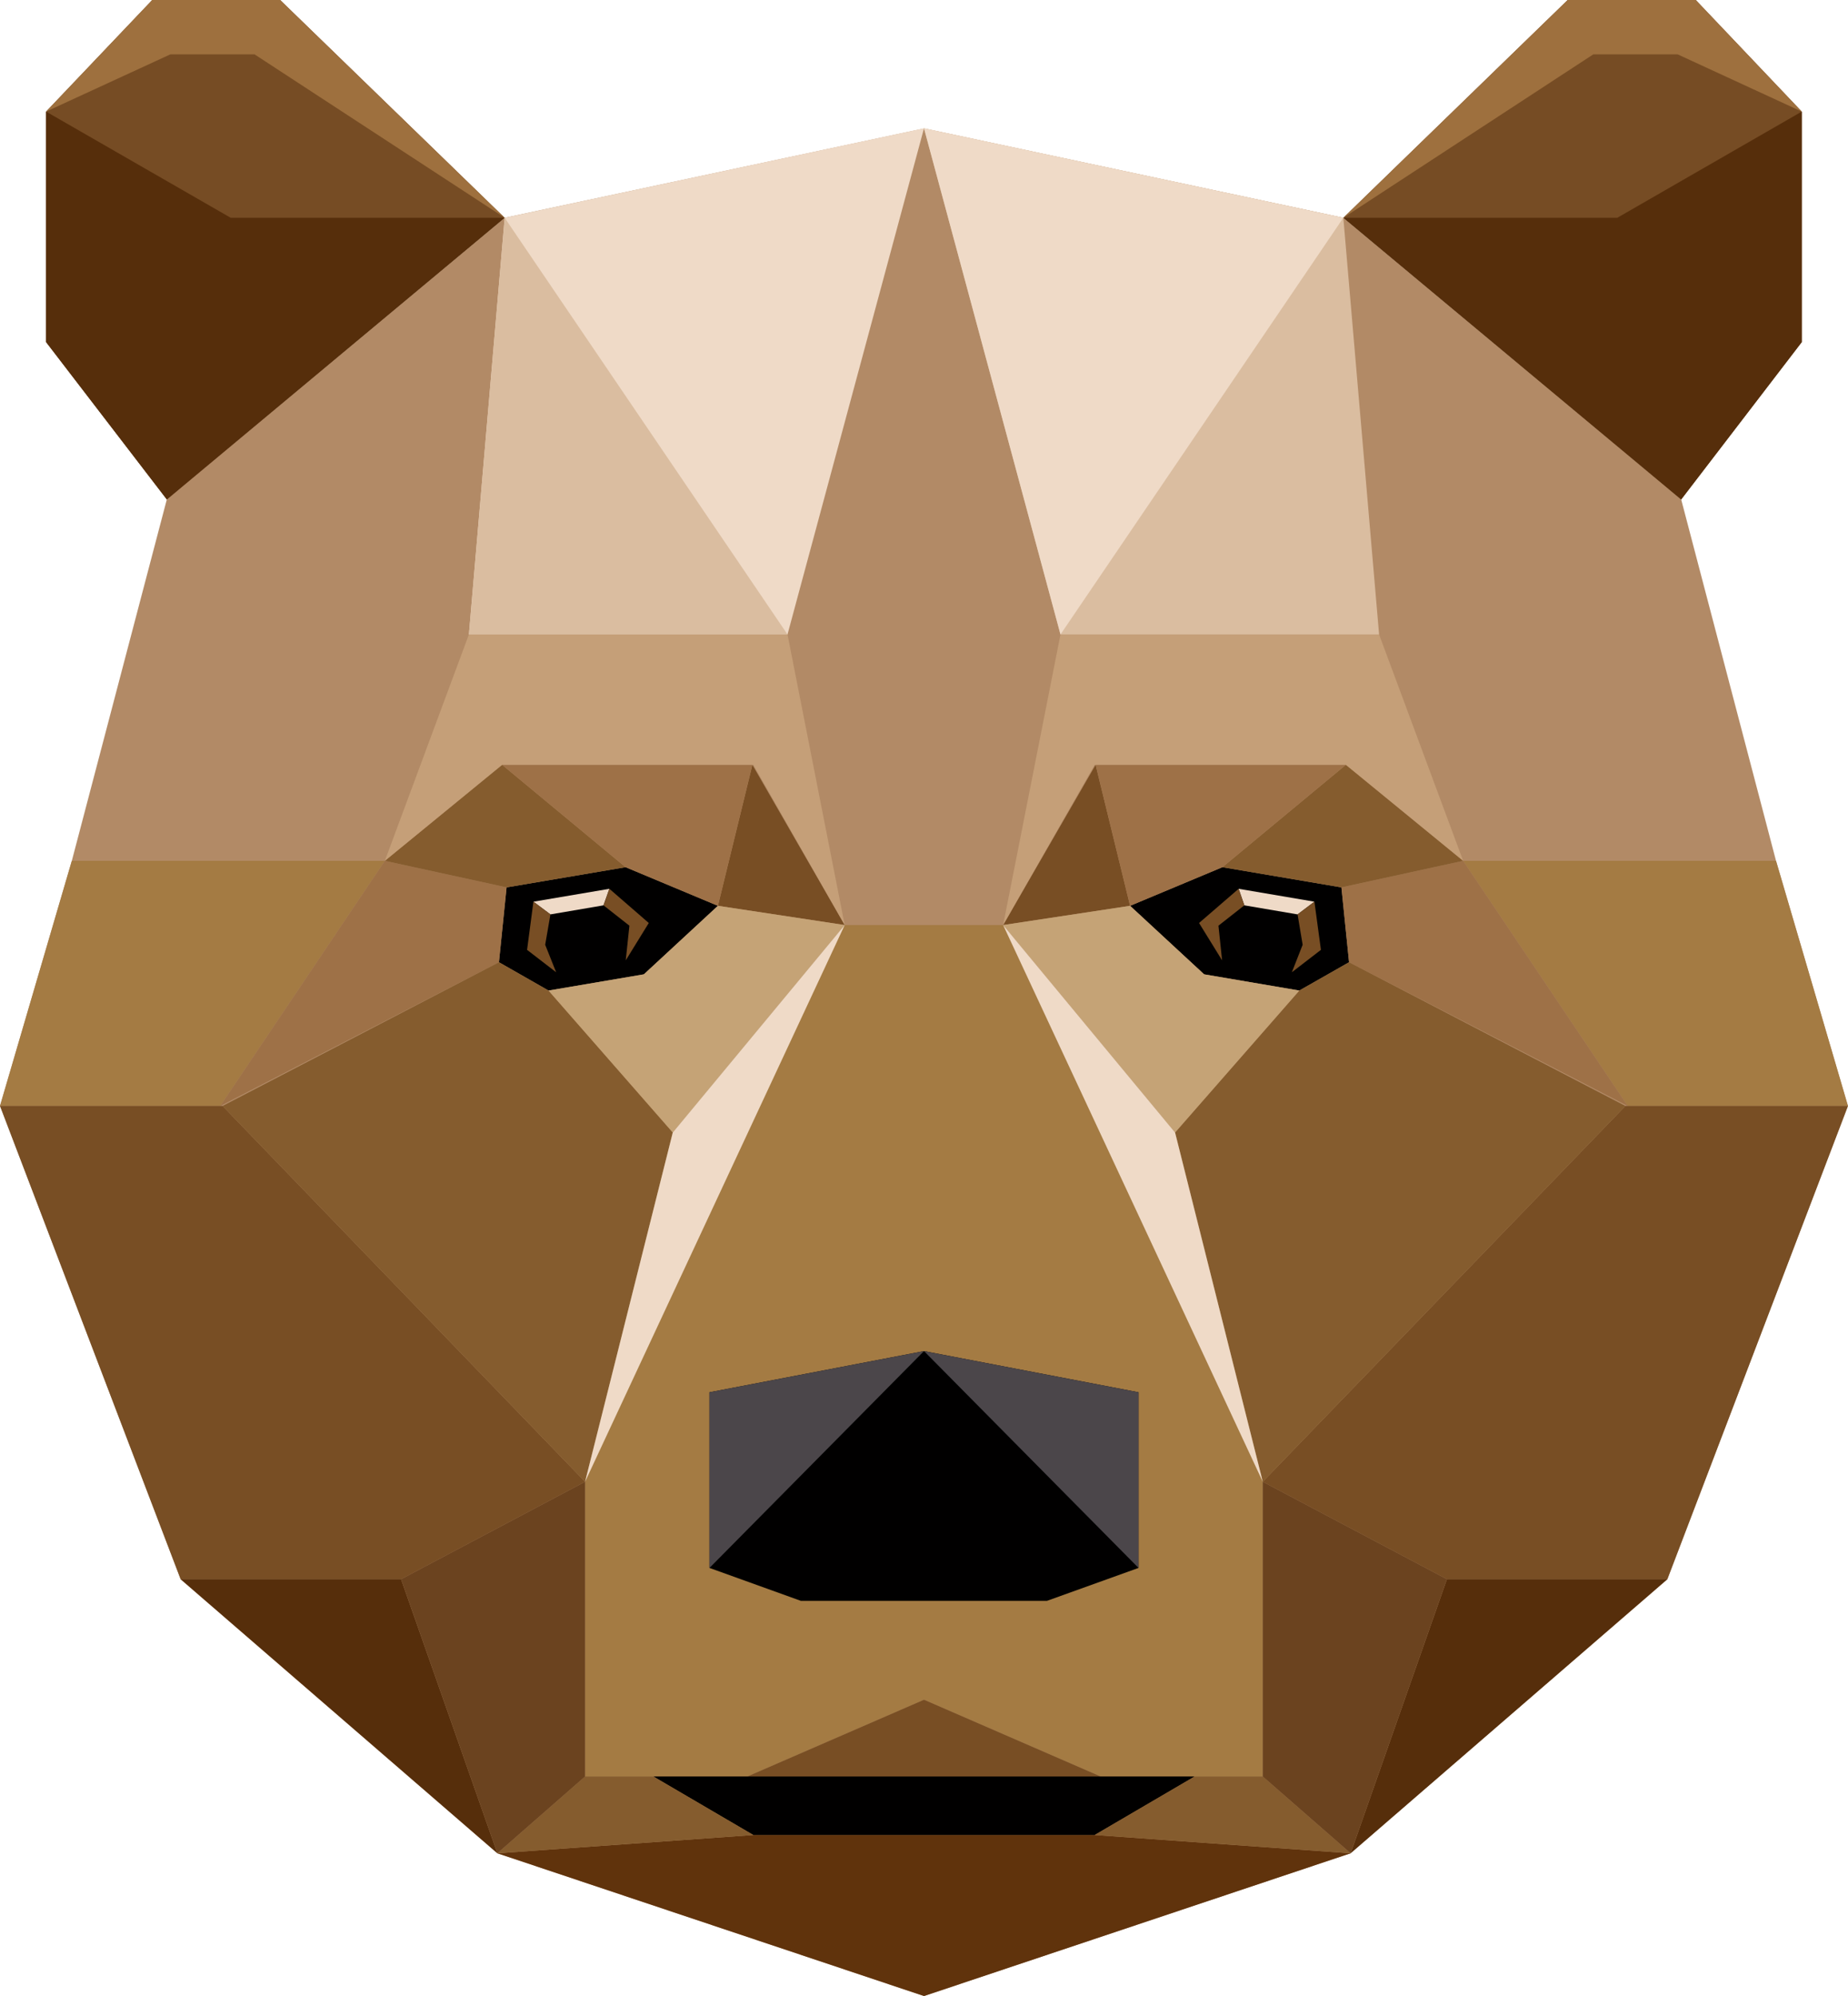 <svg id="Layer_1" data-name="Layer 1" xmlns="http://www.w3.org/2000/svg" viewBox="0 0 116.3 125.56"><defs><style>.cls-1{fill:#b28a66;}.cls-2{fill:#764c24;}.cls-3{fill:#562e0b;}.cls-4{fill:#010000;}.cls-5{fill:#a47b43;}.cls-6{fill:#784e24;}.cls-7{fill:#9e7147;}.cls-8{fill:#855c2e;}.cls-9{fill:#efdac7;}.cls-10{fill:#dabda0;}.cls-11{fill:#60330c;}.cls-12{fill:#c5a376;}.cls-13{fill:#4b464a;}.cls-14{fill:#6b431f;}.cls-15{fill:#c59f78;}.cls-16{fill:#9e703e;}</style></defs><polygon class="cls-1" points="58.15 125.56 31.3 116.58 11.37 99.35 0 69.56 4.52 54.15 10.5 31.41 31.76 13.7 58.15 8.08 58.15 125.56"/><polygon class="cls-2" points="17.63 0 31.76 13.7 10.5 31.42 2.9 21.52 2.9 7.02 9.58 0 17.63 0"/><polygon class="cls-3" points="31.76 13.7 10.5 31.42 2.9 21.52 2.9 7.02 14.52 13.7 31.76 13.7"/><polygon class="cls-4" points="45.18 56.98 39.37 54.55 31.88 55.82 31.4 60.53 34.52 62.31 40.52 61.29 45.18 56.98"/><polygon class="cls-5" points="42.34 71.24 53.16 58.19 58.15 58.19 58.15 106.92 47.03 111.75 36.82 111.75 36.82 93.21 42.34 71.24"/><polygon class="cls-4" points="44.65 98.63 44.65 87.58 58.15 84.99 58.15 100.7 50.4 100.7 44.65 98.63"/><polygon class="cls-6" points="41.12 111.75 47.41 115.43 58.15 115.43 58.15 106.92 47.03 111.75 41.12 111.75"/><polygon class="cls-5" points="4.52 54.15 0 69.57 13.86 69.57 24.22 54.15 4.52 54.15"/><polygon class="cls-7" points="24.22 54.15 13.86 69.57 31.4 60.53 31.88 55.82 24.22 54.15"/><polygon class="cls-8" points="31.6 48.11 39.37 54.55 31.88 55.82 24.22 54.15 31.6 48.11"/><polygon class="cls-6" points="53.16 58.19 45.18 56.98 47.35 48.11 53.16 58.19"/><polygon class="cls-7" points="31.6 48.11 39.37 54.55 45.18 56.98 47.35 48.11 31.6 48.11"/><polygon class="cls-9" points="31.76 13.7 29.51 39.91 49.56 39.91 58.15 8.07 31.76 13.7"/><polygon class="cls-10" points="31.76 13.7 29.51 39.91 49.56 39.91 31.76 13.7"/><polygon class="cls-11" points="31.3 116.58 47.41 115.43 58.15 115.43 58.15 125.56 31.3 116.58"/><polygon class="cls-6" points="14.01 69.57 36.82 93.21 25.24 99.34 11.37 99.34 0 69.57 14.01 69.57"/><polygon class="cls-8" points="31.4 60.53 34.52 62.31 42.34 71.24 36.82 93.21 14.01 69.57 31.4 60.53"/><polygon class="cls-12" points="40.52 61.29 45.18 56.98 53.16 58.19 42.34 71.24 34.52 62.31 40.52 61.29"/><polygon class="cls-9" points="42.34 71.24 53.16 58.19 36.82 93.21 42.34 71.24"/><polygon class="cls-13" points="58.15 84.99 44.65 98.63 44.65 87.58 58.15 84.99"/><polygon class="cls-4" points="47.03 111.75 58.15 111.75 58.15 115.43 47.41 115.43 41.12 111.75 47.03 111.75"/><polygon class="cls-3" points="25.24 99.34 31.3 116.58 11.37 99.34 25.24 99.34"/><polygon class="cls-8" points="47.41 115.43 31.3 116.58 36.82 111.75 41.12 111.75 47.41 115.43"/><polygon class="cls-14" points="25.24 99.34 31.3 116.58 36.82 111.75 36.82 93.21 25.24 99.34"/><polygon class="cls-15" points="53.16 58.19 47.41 48.11 31.6 48.11 24.22 54.15 29.51 39.91 49.56 39.91 53.16 58.19"/><polygon class="cls-16" points="16.02 3.42 10.72 3.42 2.9 7.02 9.58 0 17.63 0 31.76 13.7 16.02 3.42"/><polygon class="cls-9" points="33.57 56.72 34.64 57.52 37.98 56.95 38.35 55.91 33.57 56.72"/><polygon class="cls-6" points="40.83 58.06 38.35 55.91 37.98 56.95 39.61 58.23 39.38 60.41 40.83 58.06"/><polygon class="cls-6" points="34.64 57.52 33.57 56.72 33.17 59.75 35 61.16 34.31 59.43 34.64 57.52"/><polygon class="cls-1" points="58.15 125.56 84.99 116.58 104.93 99.35 116.29 69.56 111.77 54.15 105.8 31.41 84.54 13.7 58.15 8.08 58.15 125.56"/><polygon class="cls-2" points="98.66 0 84.54 13.7 105.8 31.42 113.39 21.52 113.39 7.02 106.72 0 98.66 0"/><polygon class="cls-3" points="84.54 13.7 105.8 31.42 113.39 21.52 113.39 7.02 101.78 13.7 84.54 13.7"/><polygon class="cls-4" points="71.12 56.98 76.93 54.55 84.42 55.82 84.9 60.53 81.77 62.31 75.78 61.29 71.12 56.98"/><polygon class="cls-5" points="73.95 71.24 63.13 58.19 58.15 58.19 58.15 106.92 69.27 111.75 79.47 111.75 79.47 93.21 73.95 71.24"/><polygon class="cls-4" points="71.65 98.63 71.65 87.58 58.15 84.99 58.15 100.7 65.89 100.7 71.65 98.63"/><polygon class="cls-6" points="75.18 111.75 68.89 115.43 58.15 115.43 58.15 106.92 69.27 111.75 75.18 111.75"/><polygon class="cls-5" points="111.77 54.15 116.3 69.57 102.44 69.57 92.08 54.15 111.77 54.15"/><polygon class="cls-7" points="92.08 54.15 102.44 69.57 84.9 60.53 84.42 55.82 92.08 54.15"/><polygon class="cls-8" points="84.7 48.11 76.93 54.55 84.42 55.82 92.08 54.15 84.7 48.11"/><polygon class="cls-6" points="63.13 58.19 71.12 56.98 68.95 48.11 63.13 58.19"/><polygon class="cls-7" points="84.7 48.11 76.93 54.55 71.12 56.98 68.95 48.11 84.7 48.11"/><polygon class="cls-10" points="84.54 13.7 86.79 39.91 66.74 39.91 58.15 8.07 84.54 13.7"/><polygon class="cls-9" points="84.54 13.7 66.74 39.91 58.15 8.07 84.54 13.7"/><polygon class="cls-11" points="85 116.58 68.89 115.43 58.15 115.43 58.15 125.56 85 116.58"/><polygon class="cls-6" points="102.29 69.57 79.47 93.21 91.06 99.34 104.93 99.34 116.3 69.57 102.29 69.57"/><polygon class="cls-8" points="84.9 60.53 81.77 62.31 73.95 71.24 79.47 93.21 102.29 69.57 84.9 60.53"/><polygon class="cls-12" points="75.78 61.29 71.12 56.98 63.13 58.19 73.95 71.24 81.77 62.31 75.78 61.29"/><polygon class="cls-9" points="73.95 71.24 63.13 58.19 79.47 93.21 73.95 71.24"/><polygon class="cls-13" points="58.15 84.99 71.65 98.63 71.65 87.58 58.15 84.99"/><polygon class="cls-4" points="69.27 111.75 58.15 111.75 58.15 115.43 68.89 115.43 75.18 111.75 69.27 111.75"/><polygon class="cls-3" points="91.06 99.34 85 116.58 104.93 99.34 91.06 99.34"/><polygon class="cls-8" points="68.89 115.43 85 116.58 79.47 111.75 75.18 111.75 68.89 115.43"/><polygon class="cls-14" points="91.06 99.34 85 116.58 79.47 111.75 79.47 93.21 91.06 99.34"/><polygon class="cls-15" points="63.13 58.19 68.89 48.11 84.7 48.11 92.08 54.15 86.79 39.91 66.74 39.91 63.13 58.19"/><polygon class="cls-16" points="100.27 3.42 105.58 3.42 113.39 7.02 106.72 0 98.66 0 84.54 13.7 100.27 3.42"/><polygon class="cls-9" points="82.72 56.72 81.66 57.52 78.31 56.95 77.95 55.91 82.72 56.72"/><polygon class="cls-6" points="75.46 58.06 77.95 55.91 78.31 56.95 76.68 58.23 76.91 60.41 75.46 58.06"/><polygon class="cls-6" points="81.66 57.52 82.72 56.72 83.13 59.75 81.3 61.16 81.98 59.43 81.66 57.52"/></svg>